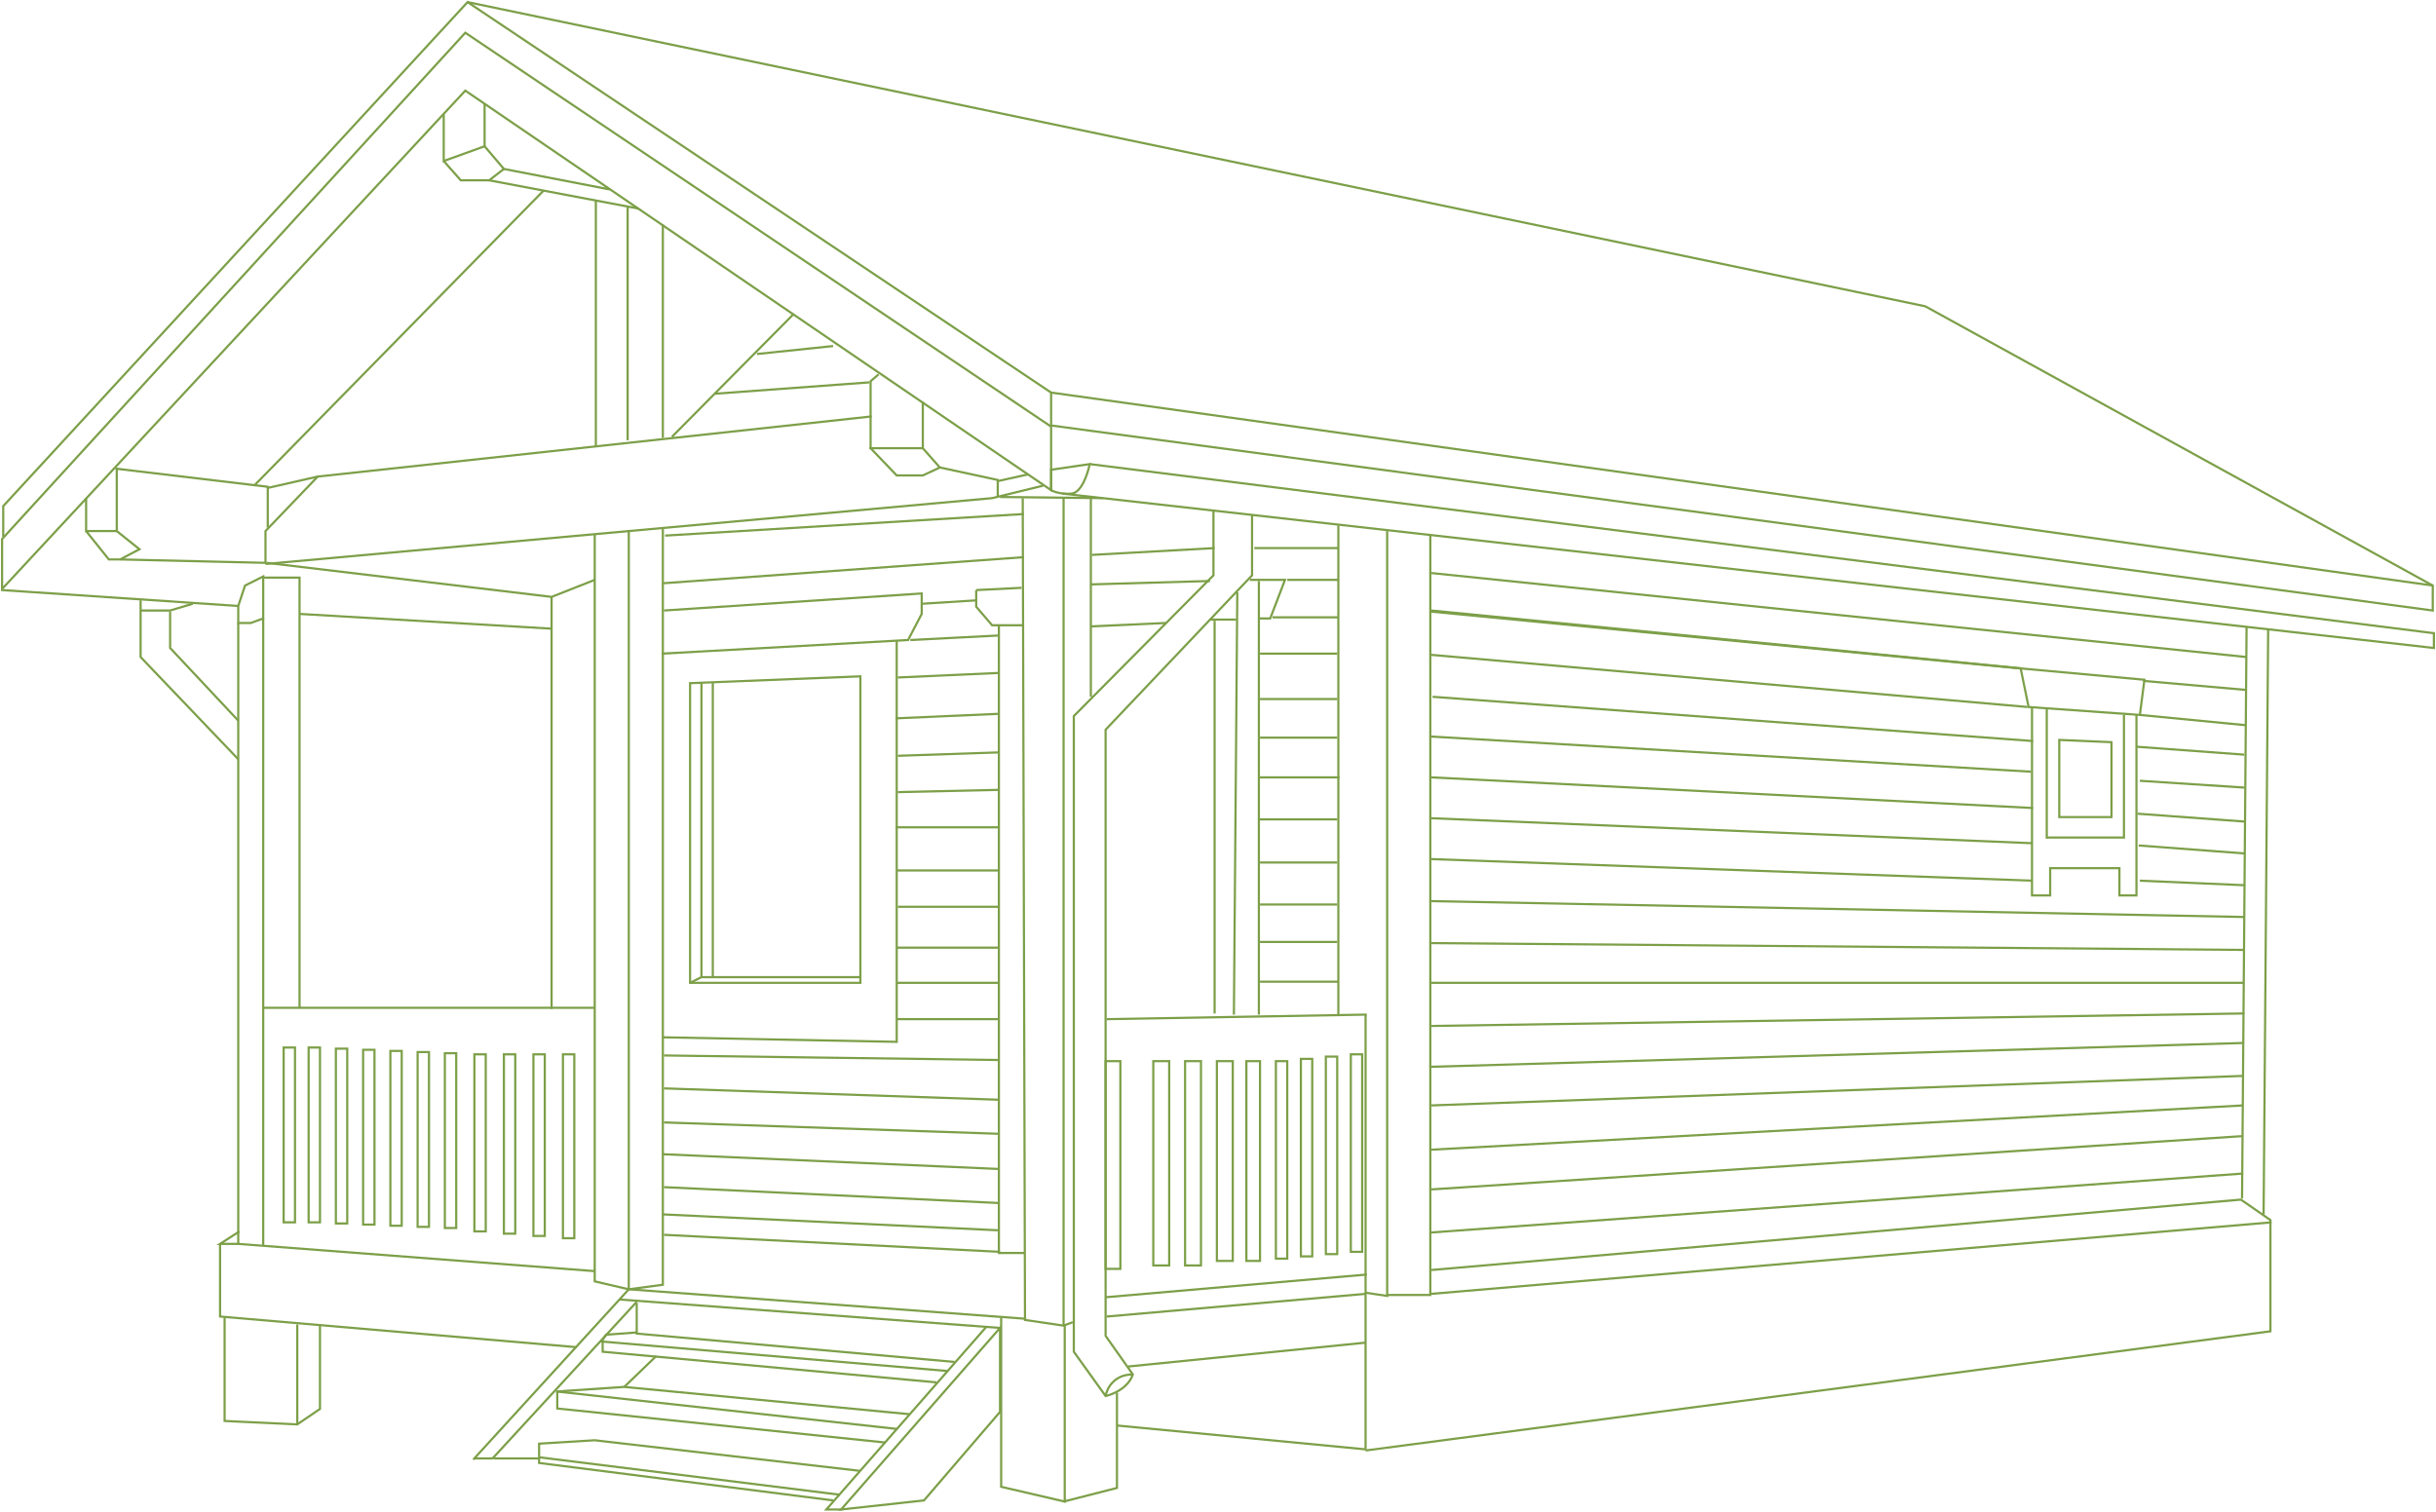 <?xml version="1.0" encoding="UTF-8"?> <svg xmlns="http://www.w3.org/2000/svg" width="1160" height="720" viewBox="0 0 1160 720" fill="none"><path d="M316.18 588.109L476.202 596.219" stroke="#7C9F48" stroke-width="1.04"></path><path d="M578.383 295.637V482.69" stroke="#7C9F48" stroke-width="1.04"></path><path d="M527.023 485.393L650.825 483.23" stroke="#7C9F48" stroke-width="1.04"></path><path d="M637.305 250.225V483.231" stroke="#7C9F48" stroke-width="1.04"></path><path d="M660.555 252.928V616.763H681.098V255.09" stroke="#7C9F48" stroke-width="1.04"></path><path d="M475.66 297.801V596.762H488.094" stroke="#7C9F48" stroke-width="1.04"></path><path d="M464.852 281.04L486.476 279.959" stroke="#7C9F48" stroke-width="1.04"></path><path d="M519.453 278.337L576.218 276.715" stroke="#7C9F48" stroke-width="1.04"></path><path d="M595.141 276.174H611.9L604.872 294.555H599.466" stroke="#7C9F48" stroke-width="1.04"></path><path d="M589.192 282.121L587.57 483.231" stroke="#7C9F48" stroke-width="1.04"></path><path d="M599.461 483.231V276.715" stroke="#7C9F48" stroke-width="1.04"></path><path d="M464.852 281.039V288.937L472.42 297.798H487.557" stroke="#7C9F48" stroke-width="1.04"></path><path d="M519.453 298.339L555.134 296.717" stroke="#7C9F48" stroke-width="1.04"></path><path d="M576.219 295.096H588.653" stroke="#7C9F48" stroke-width="1.04"></path><path d="M106.961 627.578V676.774L141.56 678.396L152.373 671.031V631.261" stroke="#7C9F48" stroke-width="1.04"></path><path d="M141.563 678.395L141.562 630.82" stroke="#7C9F48" stroke-width="1.04"></path><path d="M506.477 715.157L531.886 708.67V663.258" stroke="#7C9F48" stroke-width="1.04"></path><path d="M303.207 620.008L234.548 694.613H225.898" stroke="#7C9F48" stroke-width="1.04"></path><path d="M235.09 694.613H256.715" stroke="#7C9F48" stroke-width="1.04"></path><path d="M303.203 620.547V635.144L454.576 648.659" stroke="#7C9F48" stroke-width="1.04"></path><path d="M303.204 634.605L288.608 635.687L286.445 638.93L451.334 652.986" stroke="#7C9F48" stroke-width="1.04"></path><path d="M286.984 638.93V643.795L445.926 658.392" stroke="#7C9F48" stroke-width="1.04"></path><path d="M297.258 660.554L312.395 645.957" stroke="#7C9F48" stroke-width="1.04"></path><path d="M265.363 662.717L297.26 660.555L432.955 673.53" stroke="#7C9F48" stroke-width="1.04"></path><path d="M265.363 662.715V670.824L421.602 687.043" stroke="#7C9F48" stroke-width="1.04"></path><path d="M264.82 662.715L427.006 680.555" stroke="#7C9F48" stroke-width="1.04"></path><path d="M256.711 694.07V687.583L283.201 685.961L409.706 700.558" stroke="#7C9F48" stroke-width="1.04"></path><path d="M256.711 694.07L399.975 711.911" stroke="#7C9F48" stroke-width="1.04"></path><path d="M299.422 614.061L488.638 628.117" stroke="#7C9F48" stroke-width="1.04"></path><path d="M225.359 695.153L299.424 614.061" stroke="#7C9F48" stroke-width="1.04"></path><path d="M295.098 618.926L476.205 632.441M476.205 632.441V672.447L439.983 714.615L400.518 718.94L476.205 632.441Z" stroke="#7C9F48" stroke-width="1.04"></path><path d="M469.715 631.898L393.488 718.938H401.057" stroke="#7C9F48" stroke-width="1.04"></path><path d="M487.016 237.25L488.097 628.657L506.478 631.36L510.803 629.738" stroke="#7C9F48" stroke-width="1.04"></path><path d="M506.473 631.36V236.709" stroke="#7C9F48" stroke-width="1.04"></path><path d="M519.453 237.25V331.858" stroke="#7C9F48" stroke-width="1.04"></path><path d="M577.836 243.197V274.012L511.34 341.049V643.795L526.477 664.879C529.901 664.158 537.289 661.095 539.452 654.607L526.477 636.226V347.536L596.217 274.012V245.36" stroke="#7C9F48" stroke-width="1.04"></path><path d="M526.48 664.877C527.021 661.453 530.373 654.605 539.455 654.605" stroke="#7C9F48" stroke-width="1.04"></path><path d="M152.375 498.908H146.969V582.163H152.375V498.908Z" stroke="#7C9F48" stroke-width="1.04"></path><path d="M140.476 498.908H135.07V582.163H140.476V498.908Z" stroke="#7C9F48" stroke-width="1.04"></path><path d="M165.348 499.449H159.941V582.704H165.348V499.449Z" stroke="#7C9F48" stroke-width="1.04"></path><path d="M178.324 499.99H172.918V583.245H178.324V499.99Z" stroke="#7C9F48" stroke-width="1.04"></path><path d="M191.297 500.531H185.891V583.786H191.297V500.531Z" stroke="#7C9F48" stroke-width="1.04"></path><path d="M204.273 501.07H198.867V584.325H204.273V501.07Z" stroke="#7C9F48" stroke-width="1.04"></path><path d="M217.246 501.613H211.84V584.868H217.246V501.613Z" stroke="#7C9F48" stroke-width="1.04"></path><path d="M231.305 502.152H225.898V586.489H231.305V502.152Z" stroke="#7C9F48" stroke-width="1.04"></path><path d="M245.359 502.152H239.953V587.57H245.359V502.152Z" stroke="#7C9F48" stroke-width="1.04"></path><path d="M259.418 502.152H254.012V588.651H259.418V502.152Z" stroke="#7C9F48" stroke-width="1.04"></path><path d="M273.473 502.152H268.066V589.732H273.473V502.152Z" stroke="#7C9F48" stroke-width="1.04"></path><path d="M339.43 465.389L339.43 324.828" stroke="#7C9F48" stroke-width="1.04"></path><path d="M316.183 290.769L438.903 282.66V292.391L432.416 304.825L315.102 311.313" stroke="#7C9F48" stroke-width="1.04"></path><path d="M427.008 305.367V496.205L315.641 494.043" stroke="#7C9F48" stroke-width="1.04"></path><path d="M409.702 322.127L328.609 325.371V468.094H409.702V322.127Z" stroke="#7C9F48" stroke-width="1.04"></path><path d="M334.023 324.828L334.023 465.389" stroke="#7C9F48" stroke-width="1.04"></path><path d="M328.609 468.094L334.016 465.391H409.702" stroke="#7C9F48" stroke-width="1.04"></path><path d="M116.693 278.878L113.449 288.609V296.718H119.396L125.343 294.556V274.553L116.693 278.878Z" stroke="#7C9F48" stroke-width="1.04"></path><path d="M113.449 296.717V592.435L283.203 605.409" stroke="#7C9F48" stroke-width="1.04"></path><path d="M125.344 294.557V592.977" stroke="#7C9F48" stroke-width="1.04"></path><path d="M125.344 275.094H142.644V479.988" stroke="#7C9F48" stroke-width="1.04"></path><path d="M125.344 479.988H283.204" stroke="#7C9F48" stroke-width="1.04"></path><path d="M142.645 292.393L262.662 299.421" stroke="#7C9F48" stroke-width="1.04"></path><path d="M262.66 284.285V480.529" stroke="#7C9F48" stroke-width="1.04"></path><path d="M283.742 95.609V212.923" stroke="#7C9F48" stroke-width="1.04"></path><path d="M298.879 209.678V98.852" stroke="#7C9F48" stroke-width="1.04"></path><path d="M315.641 208.597V106.961" stroke="#7C9F48" stroke-width="1.04"></path><path d="M1 256.711V280.498L221.572 43.167L500.531 233.465V203.19L221.572 15.596L1 256.711Z" stroke="#7C9F48" stroke-width="1.04"></path><path d="M1.539 255.631V241.034L222.652 1L500.529 186.972V203.191" stroke="#7C9F48" stroke-width="1.04"></path><path d="M211.301 54.522V76.687L230.763 69.659V49.656" stroke="#7C9F48" stroke-width="1.04"></path><path d="M211.301 76.686L219.41 85.877H232.925L239.954 80.471L230.763 69.658" stroke="#7C9F48" stroke-width="1.04"></path><path d="M239.953 80.471L290.231 90.202" stroke="#7C9F48" stroke-width="1.04"></path><path d="M232.922 85.877L304.283 99.392" stroke="#7C9F48" stroke-width="1.04"></path><path d="M55.062 223.193L127.505 231.843V251.305" stroke="#7C9F48" stroke-width="1.04"></path><path d="M55.601 223.193V252.927H41.004V237.249" stroke="#7C9F48" stroke-width="1.04"></path><path d="M41.004 252.928L51.816 266.443H57.222L66.413 261.578L55.601 252.928" stroke="#7C9F48" stroke-width="1.04"></path><path d="M57.227 266.444L126.426 268.066V252.929L151.294 226.979L415.115 198.326" stroke="#7C9F48" stroke-width="1.04"></path><path d="M126.422 268.605L472.417 237.25L496.745 231.303" stroke="#7C9F48" stroke-width="1.04"></path><path d="M418.355 178.322L414.57 181.566V213.462L427.005 226.437H439.439L447.548 222.653L439.439 213.462V191.297" stroke="#7C9F48" stroke-width="1.04"></path><path d="M414.031 213.463H439.44" stroke="#7C9F48" stroke-width="1.04"></path><path d="M447.551 222.652L475.122 228.599V236.708" stroke="#7C9F48" stroke-width="1.04"></path><path d="M475.117 229.14L489.714 225.896" stroke="#7C9F48" stroke-width="1.04"></path><path d="M127.508 232.383L151.295 226.977" stroke="#7C9F48" stroke-width="1.04"></path><path d="M121.016 231.303L258.873 90.742" stroke="#7C9F48" stroke-width="1.04"></path><path d="M1 281.039L113.448 288.608" stroke="#7C9F48" stroke-width="1.04"></path><path d="M319.965 208.057L377.811 149.67" stroke="#7C9F48" stroke-width="1.04"></path><path d="M126.969 268.066L262.664 284.285L283.207 276.176" stroke="#7C9F48" stroke-width="1.04"></path><path d="M66.953 285.906V312.937L113.446 361.593" stroke="#7C9F48" stroke-width="1.04"></path><path d="M91.822 287.527L81.009 290.771H66.953" stroke="#7C9F48" stroke-width="1.04"></path><path d="M81.008 291.312V308.612L113.445 343.212" stroke="#7C9F48" stroke-width="1.04"></path><path d="M222.652 1L916.805 145.885L1158.46 278.877V290.771L500.53 202.65" stroke="#7C9F48" stroke-width="1.04"></path><path d="M500.531 186.973L1158.46 278.878" stroke="#7C9F48" stroke-width="1.04"></path><path d="M518.912 221.031L500.531 223.734V233.465C501.793 234.186 505.505 235.52 510.262 235.087C515.02 234.655 518.011 225.536 518.912 221.031Z" stroke="#7C9F48" stroke-width="1.04"></path><path d="M518.908 221.031L1159 301.583V308.611L505.934 235.087" stroke="#7C9F48" stroke-width="1.04"></path><path d="M283.203 254.549V610.275L299.422 614.059L315.64 611.897V251.846" stroke="#7C9F48" stroke-width="1.04"></path><path d="M299.422 252.387V614.06" stroke="#7C9F48" stroke-width="1.04"></path><path d="M476.199 236.709L525.395 237.25" stroke="#7C9F48" stroke-width="1.04"></path><path d="M256.711 694.07V696.773L396.731 714.614" stroke="#7C9F48" stroke-width="1.04"></path><path d="M476.742 627.578V708.13L507.017 715.158V631.362" stroke="#7C9F48" stroke-width="1.04"></path><path d="M113.991 586.488L104.801 592.435H113.991" stroke="#7C9F48" stroke-width="1.04"></path><path d="M104.801 592.436V627.035L274.555 641.632" stroke="#7C9F48" stroke-width="1.04"></path><path d="M661.094 617.304L650.281 615.682V483.23" stroke="#7C9F48" stroke-width="1.04"></path><path d="M533.508 505.395H526.48V604.328H533.508V505.395Z" stroke="#7C9F48" stroke-width="1.04"></path><path d="M556.756 505.395H549.188V602.706H556.756V505.395Z" stroke="#7C9F48" stroke-width="1.04"></path><path d="M571.893 505.395H564.324V602.706H571.893V505.395Z" stroke="#7C9F48" stroke-width="1.04"></path><path d="M587.033 505.395H579.465V600.543H587.033V505.395Z" stroke="#7C9F48" stroke-width="1.04"></path><path d="M600.007 505.395H593.52V600.543H600.007V505.395Z" stroke="#7C9F48" stroke-width="1.04"></path><path d="M612.976 505.395H607.57V599.462H612.976V505.395Z" stroke="#7C9F48" stroke-width="1.04"></path><path d="M624.875 504.316H619.469V598.384H624.875V504.316Z" stroke="#7C9F48" stroke-width="1.04"></path><path d="M636.766 503.234H631.359V597.302H636.766V503.234Z" stroke="#7C9F48" stroke-width="1.04"></path><path d="M648.656 502.152H643.25V596.22H648.656V502.152Z" stroke="#7C9F48" stroke-width="1.04"></path><path d="M526.48 617.844L650.822 607.031" stroke="#7C9F48" stroke-width="1.04"></path><path d="M527.023 627.035L650.284 616.223" stroke="#7C9F48" stroke-width="1.04"></path><path d="M537.297 650.822L650.286 639.469" stroke="#7C9F48" stroke-width="1.04"></path><path d="M650.278 615.684V690.289L531.883 678.936" stroke="#7C9F48" stroke-width="1.04"></path><path d="M650.281 690.828L1081.15 634.063V581.083L1067.1 571.352L681.637 604.87" stroke="#7C9F48" stroke-width="1.04"></path><path d="M681.637 616.223L1081.69 582.164" stroke="#7C9F48" stroke-width="1.04"></path><path d="M1069.8 298.34L1067.64 570.811" stroke="#7C9F48" stroke-width="1.04"></path><path d="M1077.91 578.379L1080.08 299.961" stroke="#7C9F48" stroke-width="1.04"></path><path d="M1021.15 323.75L962.219 318.344L966.003 336.725L1018.98 340.509L1021.15 323.75Z" stroke="#7C9F48" stroke-width="1.04"></path><path d="M967.621 337.264V426.466H976.271V413.491H1009.25V426.466H1017.36V340.507" stroke="#7C9F48" stroke-width="1.04"></path><path d="M1005.47 353.482L980.602 352.4V389.162H1005.47V353.482Z" stroke="#7C9F48" stroke-width="1.04"></path><path d="M974.652 398.894H1011.41V340.508" stroke="#7C9F48" stroke-width="1.04"></path><path d="M974.652 399.435V337.805" stroke="#7C9F48" stroke-width="1.04"></path><path d="M681.094 311.855L965.459 336.724" stroke="#7C9F48" stroke-width="1.04"></path><path d="M682.176 331.857L968.162 352.942" stroke="#7C9F48" stroke-width="1.04"></path><path d="M681.637 370.242L968.164 384.839" stroke="#7C9F48" stroke-width="1.04"></path><path d="M681.094 350.779L967.08 367.538" stroke="#7C9F48" stroke-width="1.04"></path><path d="M681.637 389.703L967.623 401.597" stroke="#7C9F48" stroke-width="1.04"></path><path d="M681.637 409.166L967.623 419.438" stroke="#7C9F48" stroke-width="1.04"></path><path d="M681.094 429.17L1068.72 436.739" stroke="#7C9F48" stroke-width="1.04"></path><path d="M681.637 449.172L1068.72 452.416" stroke="#7C9F48" stroke-width="1.04"></path><path d="M681.637 468.094H1068.18" stroke="#7C9F48" stroke-width="1.04"></path><path d="M681.637 488.636L1068.72 482.689" stroke="#7C9F48" stroke-width="1.04"></path><path d="M681.094 508.099L1068.18 496.746" stroke="#7C9F48" stroke-width="1.04"></path><path d="M681.637 526.48L1068.18 512.424" stroke="#7C9F48" stroke-width="1.04"></path><path d="M681.637 547.565L1068.18 526.48" stroke="#7C9F48" stroke-width="1.04"></path><path d="M681.637 566.487L1068.18 541.078" stroke="#7C9F48" stroke-width="1.04"></path><path d="M681.094 587.03L1068.18 558.918" stroke="#7C9F48" stroke-width="1.04"></path><path d="M681.637 291.312L961.677 318.343" stroke="#7C9F48" stroke-width="1.04"></path><path d="M1020.61 324.289L1069.81 328.614" stroke="#7C9F48" stroke-width="1.04"></path><path d="M1018.98 340.508L1069.26 345.373" stroke="#7C9F48" stroke-width="1.04"></path><path d="M1017.36 355.645L1068.72 359.429" stroke="#7C9F48" stroke-width="1.04"></path><path d="M1018.98 371.863L1068.72 375.107" stroke="#7C9F48" stroke-width="1.04"></path><path d="M1017.9 387.543L1069.26 391.327" stroke="#7C9F48" stroke-width="1.04"></path><path d="M1018.44 402.68L1068.72 406.464" stroke="#7C9F48" stroke-width="1.04"></path><path d="M1018.98 419.438L1068.72 421.6" stroke="#7C9F48" stroke-width="1.04"></path><path d="M681.637 290.771L962.758 318.343" stroke="#7C9F48" stroke-width="1.04"></path><path d="M681.637 272.93L1069.8 312.935" stroke="#7C9F48" stroke-width="1.04"></path><path d="M360.508 168.593L396.729 164.809" stroke="#7C9F48" stroke-width="1.04"></path><path d="M340.508 187.514L414.032 182.107" stroke="#7C9F48" stroke-width="1.04"></path><path d="M316.719 255.09L487.554 244.818" stroke="#7C9F48" stroke-width="1.04"></path><path d="M315.641 277.796L487.557 265.361" stroke="#7C9F48" stroke-width="1.04"></path><path d="M519.992 264.281L578.379 261.037" stroke="#7C9F48" stroke-width="1.04"></path><path d="M597.305 261.037H637.31" stroke="#7C9F48" stroke-width="1.04"></path><path d="M439.441 287.528L465.391 285.906" stroke="#7C9F48" stroke-width="1.04"></path><path d="M433.492 304.827L475.66 302.664" stroke="#7C9F48" stroke-width="1.04"></path><path d="M427.551 322.666L475.666 320.504" stroke="#7C9F48" stroke-width="1.04"></path><path d="M426.469 342.131L475.665 339.969" stroke="#7C9F48" stroke-width="1.04"></path><path d="M427.551 359.97L475.666 358.348" stroke="#7C9F48" stroke-width="1.04"></path><path d="M427.551 377.269L475.666 376.188" stroke="#7C9F48" stroke-width="1.04"></path><path d="M426.469 394.027H475.665" stroke="#7C9F48" stroke-width="1.04"></path><path d="M427.008 414.574H475.663" stroke="#7C9F48" stroke-width="1.04"></path><path d="M427.551 431.871H475.666" stroke="#7C9F48" stroke-width="1.04"></path><path d="M427.008 451.336H475.663" stroke="#7C9F48" stroke-width="1.04"></path><path d="M427.008 468.094H475.663" stroke="#7C9F48" stroke-width="1.04"></path><path d="M427.008 485.395H475.663" stroke="#7C9F48" stroke-width="1.04"></path><path d="M316.18 502.691L475.662 504.854" stroke="#7C9F48" stroke-width="1.04"></path><path d="M316.18 518.371L475.662 523.777" stroke="#7C9F48" stroke-width="1.04"></path><path d="M316.18 534.59L475.662 539.996" stroke="#7C9F48" stroke-width="1.04"></path><path d="M315.641 549.727L475.663 556.755" stroke="#7C9F48" stroke-width="1.04"></path><path d="M316.18 565.404L475.662 572.973" stroke="#7C9F48" stroke-width="1.04"></path><path d="M315.641 578.379L475.123 585.948" stroke="#7C9F48" stroke-width="1.04"></path><path d="M612.977 276.174H637.305M605.949 294.014H637.305" stroke="#7C9F48" stroke-width="1.04"></path><path d="M600.004 311.312H636.766" stroke="#7C9F48" stroke-width="1.04"></path><path d="M600.004 332.938H636.766" stroke="#7C9F48" stroke-width="1.04"></path><path d="M600.004 351.32H636.766" stroke="#7C9F48" stroke-width="1.04"></path><path d="M599.461 370.242H637.845" stroke="#7C9F48" stroke-width="1.04"></path><path d="M599.461 390.244H636.764" stroke="#7C9F48" stroke-width="1.04"></path><path d="M600.004 410.789H636.766" stroke="#7C9F48" stroke-width="1.04"></path><path d="M600.004 430.791H636.766" stroke="#7C9F48" stroke-width="1.04"></path><path d="M600.004 448.633H636.766" stroke="#7C9F48" stroke-width="1.04"></path><path d="M600.004 467.553H637.307" stroke="#7C9F48" stroke-width="1.04"></path></svg> 